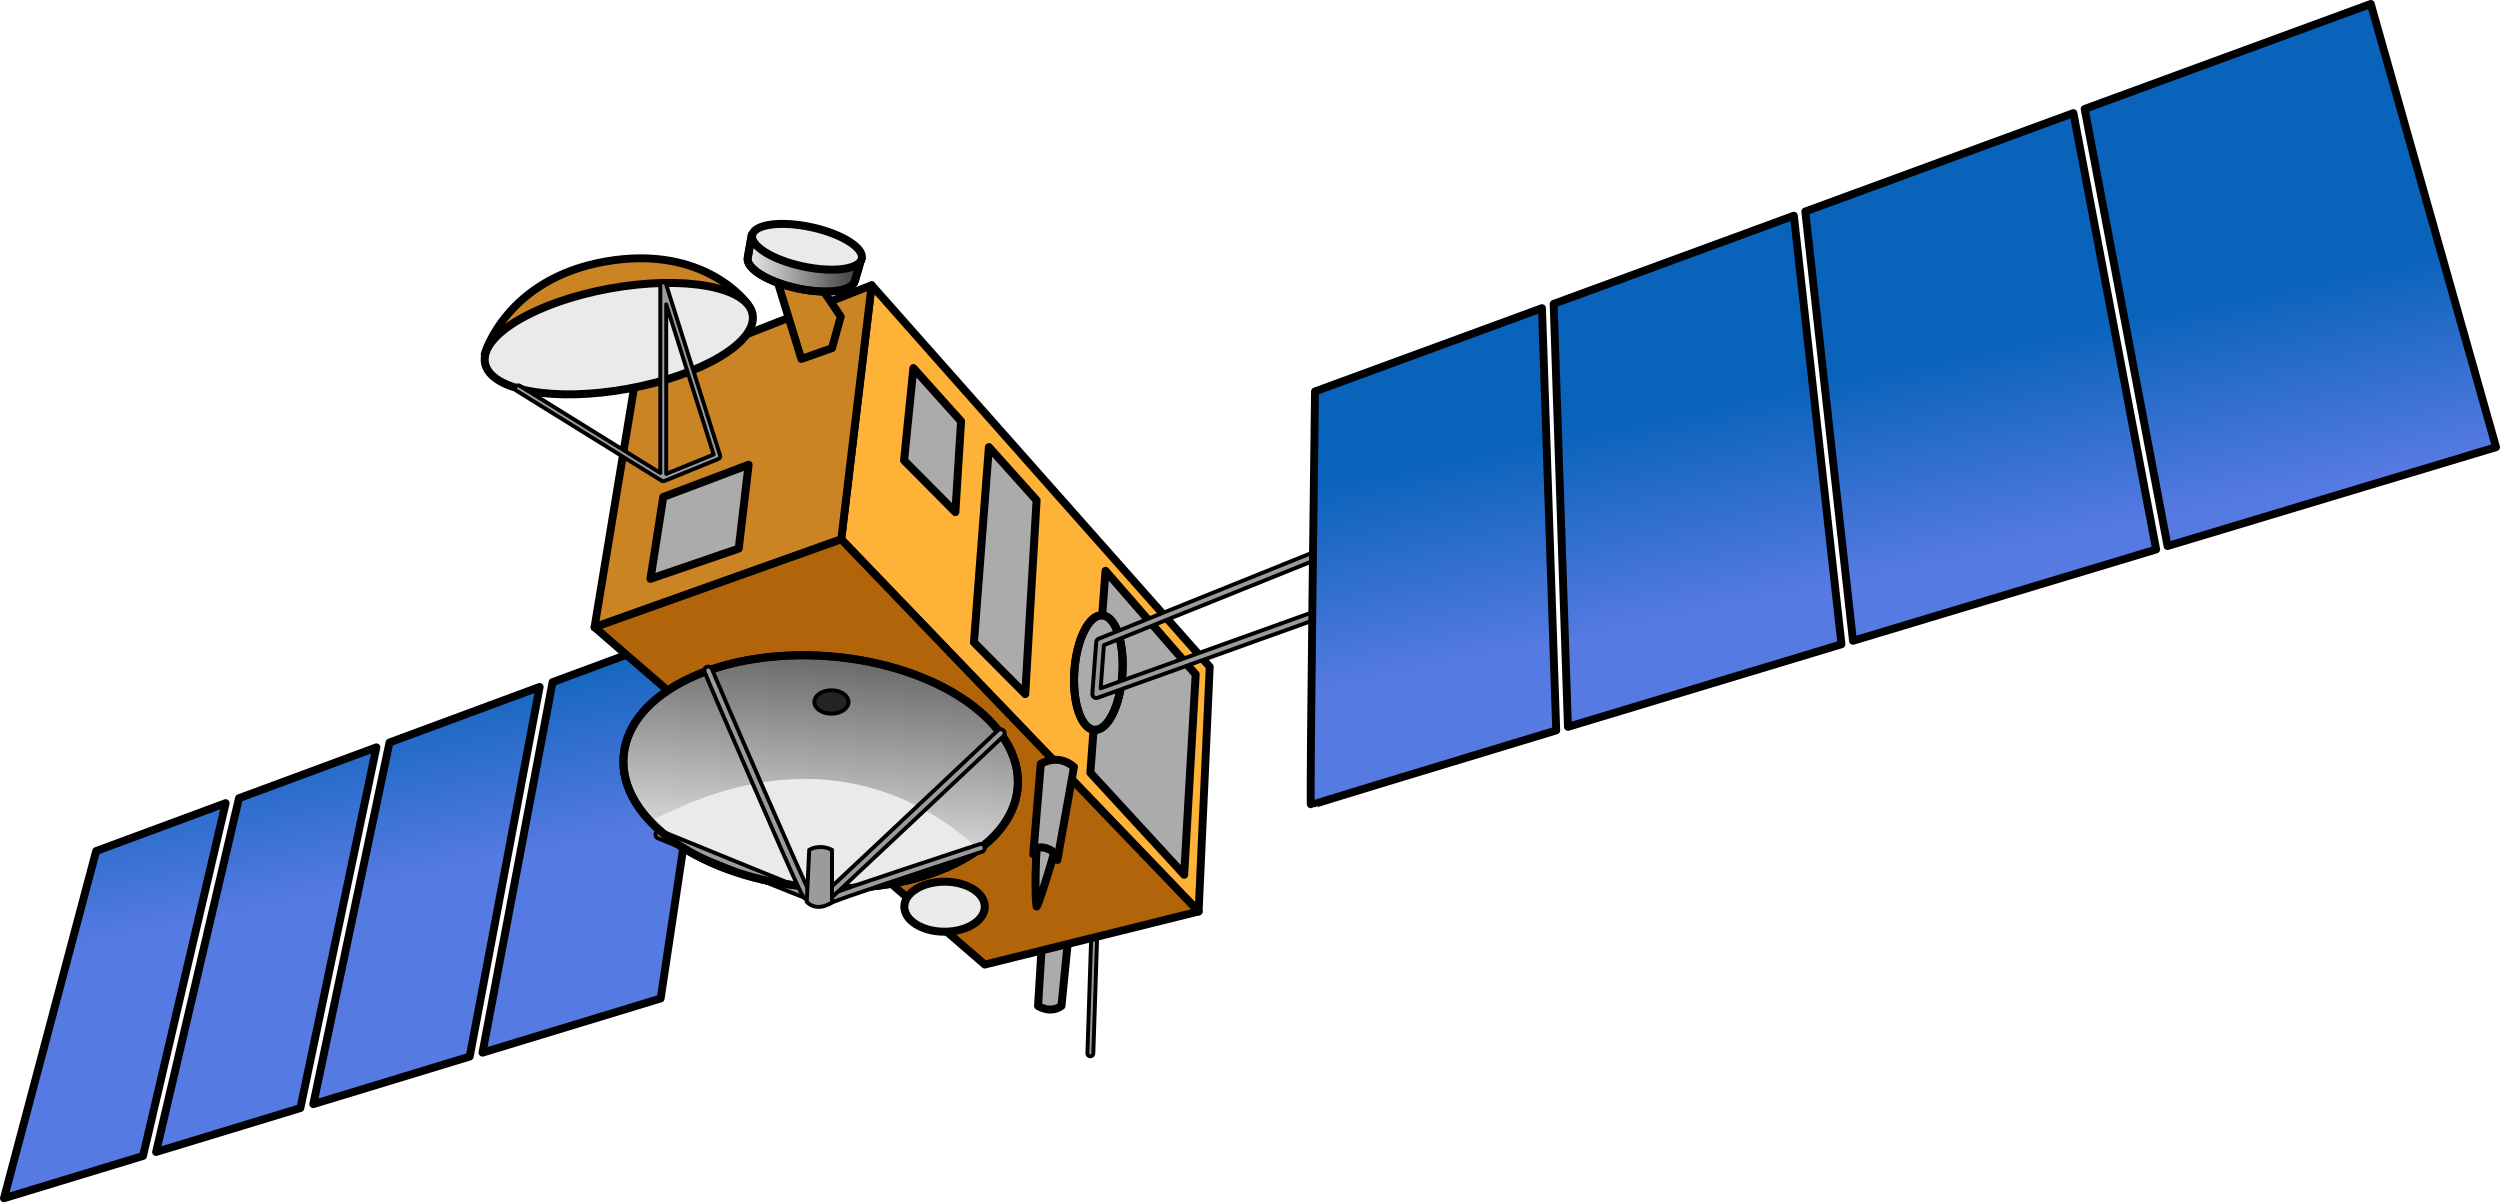 <?xml version="1.0" encoding="utf-8"?>
<!-- Generator: Adobe Illustrator 16.0.0, SVG Export Plug-In . SVG Version: 6.00 Build 0)  -->
<!DOCTYPE svg PUBLIC "-//W3C//DTD SVG 1.1//EN" "http://www.w3.org/Graphics/SVG/1.1/DTD/svg11.dtd">
<svg version="1.1" id="Layer_1" xmlns="http://www.w3.org/2000/svg" xmlns:xlink="http://www.w3.org/1999/xlink" x="0px" y="0px"
	 width="634.01px" height="304.887px" viewBox="0 0 634.01 304.887" enable-background="new 0 0 634.01 304.887"
	 xml:space="preserve">
<g>
	
		<path fill="#ABABAB" stroke="#000000" stroke-width="2.027" stroke-linecap="round" stroke-linejoin="round" stroke-miterlimit="10" d="
		M264.186,239.971l-0.931,15.129c0,0,3.026,2.095,5.936,0c0.814-8.029,1.629-16.292,1.629-16.292L264.186,239.971z"/>
	<path fill="#9B9B9B" stroke="#000000" stroke-linecap="round" stroke-linejoin="round" stroke-miterlimit="10" d="M276.519,267.891
		c-0.008,0-0.017,0-0.024,0c-0.414-0.014-0.738-0.36-0.726-0.774l1.051-32.12c0.015-0.413,0.345-0.717,0.774-0.726
		c0.414,0.014,0.738,0.36,0.726,0.774l-1.051,32.12C277.255,267.57,276.922,267.891,276.519,267.891z"/>
	
		<path fill="#CA8424" stroke="#000000" stroke-width="2" stroke-linecap="round" stroke-linejoin="round" stroke-miterlimit="10" d="
		M122.912,89.802c0,0,5.377-19.074,30.677-23.492s36.006,10.806,36.006,10.806L122.912,89.802z"/>
	<g>
		<linearGradient id="SVGID_1_" gradientUnits="userSpaceOnUse" x1="65.42" y1="230.63" x2="54.92" y2="179.633">
			<stop  offset="0.005" style="stop-color:#557AE1"/>
			<stop  offset="1" style="stop-color:#0963BA"/>
		</linearGradient>
		
			<polygon fill="url(#SVGID_1_)" stroke="#000000" stroke-width="2" stroke-linecap="round" stroke-linejoin="round" stroke-miterlimit="10" points="
			60.606,202.424 39.586,292.146 76.172,281.016 95.457,189.527 		"/>
		<linearGradient id="SVGID_2_" gradientUnits="userSpaceOnUse" x1="107.108" y1="222.047" x2="96.608" y2="171.05">
			<stop  offset="0.005" style="stop-color:#557AE1"/>
			<stop  offset="1" style="stop-color:#0963BA"/>
		</linearGradient>
		
			<polygon fill="url(#SVGID_2_)" stroke="#000000" stroke-width="2" stroke-linecap="round" stroke-linejoin="round" stroke-miterlimit="10" points="
			98.782,188.296 79.447,280.02 119.124,267.947 136.855,174.206 		"/>
		<linearGradient id="SVGID_3_" gradientUnits="userSpaceOnUse" x1="26.02" y1="238.742" x2="15.521" y2="187.745">
			<stop  offset="0.005" style="stop-color:#557AE1"/>
			<stop  offset="1" style="stop-color:#0963BA"/>
		</linearGradient>
		
			<polygon fill="url(#SVGID_3_)" stroke="#000000" stroke-width="2" stroke-linecap="round" stroke-linejoin="round" stroke-miterlimit="10" points="
			57.232,203.673 24.388,215.827 1,303.887 36.268,293.156 		"/>
		<linearGradient id="SVGID_4_" gradientUnits="userSpaceOnUse" x1="152.237" y1="212.755" x2="141.737" y2="161.757">
			<stop  offset="0.005" style="stop-color:#557AE1"/>
			<stop  offset="1" style="stop-color:#0963BA"/>
		</linearGradient>
		
			<polygon fill="url(#SVGID_4_)" stroke="#000000" stroke-width="2" stroke-linecap="round" stroke-linejoin="round" stroke-miterlimit="10" points="
			140.138,172.992 122.363,266.962 167.551,253.214 181.902,157.536 		"/>
	</g>
	
		<polygon fill="#FFB238" stroke="#000000" stroke-width="2" stroke-linecap="round" stroke-linejoin="round" stroke-miterlimit="10" points="
		303.979,231.155 306.79,169.111 221.053,72.33 213.343,136.775 	"/>
	
		<polygon fill="#CA8424" stroke="#000000" stroke-width="2" stroke-linecap="round" stroke-linejoin="round" stroke-miterlimit="10" points="
		213.343,136.775 150.777,159.074 161.219,95.824 221.053,72.33 	"/>
	
		<ellipse transform="matrix(0.984 -0.179 0.179 0.984 -12.842 29.51)" fill="#EAEAEA" stroke="#000000" stroke-width="2.027" stroke-linecap="round" stroke-linejoin="round" stroke-miterlimit="10" cx="156.918" cy="85.834" rx="34.484" ry="12.917"/>
	
		<polygon fill="#ABABAB" stroke="#000000" stroke-width="2.027" stroke-linecap="round" stroke-linejoin="round" stroke-miterlimit="10" points="
		231.641,93.352 229.275,116.764 242.285,129.87 243.731,106.84 	"/>
	
		<polygon fill="#ABABAB" stroke="#000000" stroke-width="2.027" stroke-linecap="round" stroke-linejoin="round" stroke-miterlimit="10" points="
		250.792,113.382 246.996,162.915 260.006,176.021 262.883,126.87 	"/>
	
		<polygon fill="#ABABAB" stroke="#000000" stroke-width="2.027" stroke-linecap="round" stroke-linejoin="round" stroke-miterlimit="10" points="
		280.364,144.772 276.519,195.972 300.307,221.842 303.233,171.024 	"/>
	
		<ellipse transform="matrix(0.998 0.069 -0.069 0.998 12.329 -18.684)" fill="#ABABAB" stroke="#000000" stroke-width="2.027" stroke-linecap="round" stroke-linejoin="round" stroke-miterlimit="10" cx="278.534" cy="170.382" rx="6.1" ry="14.559"/>
	
		<ellipse transform="matrix(0.998 0.069 -0.069 0.998 12.329 -18.684)" fill="none" stroke="#000000" stroke-width="2.027" stroke-linecap="round" stroke-linejoin="round" stroke-miterlimit="10" cx="278.534" cy="170.382" rx="6.1" ry="14.559"/>
	
		<path fill="#9B9B9B" stroke="#000000" stroke-width="2.027" stroke-linecap="round" stroke-linejoin="round" stroke-miterlimit="10" d="
		M202.45,223.6"/>
	
		<polygon fill="#B16409" stroke="#000000" stroke-width="2" stroke-linecap="round" stroke-linejoin="round" stroke-miterlimit="10" points="
		150.777,159.074 249.744,244.623 303.979,231.155 213.343,136.775 	"/>
	
		<path fill="#ABABAB" stroke="#000000" stroke-width="2.027" stroke-linecap="round" stroke-linejoin="round" stroke-miterlimit="10" d="
		M263.946,193.729c0,0,4.267-2.806,8.42,0.786c0,0.111-4.21,23.573-4.21,23.573l-6.118-1.46L263.946,193.729z"/>
	
		<path fill="#ABABAB" stroke="#000000" stroke-width="2.027" stroke-linecap="round" stroke-linejoin="round" stroke-miterlimit="10" d="
		M262.883,229.875c0.134,0.749,4.207-12.234,4.319-13.357s-4.148-2.432-4.319-0.973S262.38,227.068,262.883,229.875z"/>
	
		<ellipse fill="#EAEAEA" stroke="#000000" stroke-width="2.027" stroke-linecap="round" stroke-linejoin="round" stroke-miterlimit="10" cx="239.542" cy="229.944" rx="10.202" ry="6.345"/>
	<path fill="#9B9B9B" stroke="#000000" stroke-linecap="round" stroke-linejoin="round" stroke-miterlimit="10" d="M278.018,177.021
		c-0.216,0-0.429-0.07-0.605-0.204c-0.27-0.205-0.417-0.533-0.392-0.871l0.984-13.106c0.028-0.38,0.271-0.71,0.623-0.853
		l53.966-21.731c0.513-0.204,1.095,0.041,1.302,0.554c0.206,0.513-0.042,1.096-0.554,1.302l-53.39,21.499l-0.822,10.949l53.5-19.212
		c0.517-0.188,1.092,0.083,1.279,0.604c0.187,0.52-0.084,1.093-0.604,1.279l-54.95,19.732
		C278.245,177.002,278.131,177.021,278.018,177.021z"/>
	<path fill="#9B9B9B" stroke="#000000" stroke-linecap="round" stroke-linejoin="round" stroke-miterlimit="10" d="M182.617,115.477
		l-13.695-43.372c-0.111-0.354-0.472-0.57-0.829-0.516c-0.366,0.057-0.636,0.371-0.636,0.741v47.611L131.804,97.83
		c-0.353-0.219-0.814-0.108-1.033,0.242c-0.218,0.353-0.109,0.814,0.242,1.033l36.799,22.821c0.041,0.025,0.086,0.04,0.131,0.058
		c0.018,0.007,0.035,0.018,0.054,0.023c0.069,0.021,0.14,0.031,0.21,0.031l0,0h0.001c0.096,0,0.192-0.019,0.283-0.056l13.695-5.587
		C182.547,116.249,182.735,115.849,182.617,115.477z M168.957,120.173V77.196l12.022,38.072L168.957,120.173z"/>
	
		<polygon fill="#CA8424" stroke="#000000" stroke-width="2" stroke-linecap="round" stroke-linejoin="round" stroke-miterlimit="10" points="
		197.27,71.699 203.225,91.039 211,88.289 213.222,80.289 208.935,73.936 	"/>
	
		<polygon fill="#ABABAB" stroke="#000000" stroke-width="2.027" stroke-linecap="round" stroke-linejoin="round" stroke-miterlimit="10" points="
		187.341,139.121 189.85,117.871 168.207,126.039 164.957,146.789 	"/>
	
		<path fill="#EAEAEA" stroke="#000000" stroke-width="2.027" stroke-linecap="round" stroke-linejoin="round" stroke-miterlimit="10" d="
		M190.661,59.577l-1.018,5.745c-0.581,2.684,5.03,6.174,12.532,7.795c7.499,1.621,14.051,0.758,14.631-1.928l1.625-5.614
		L190.661,59.577z"/>
	<linearGradient id="SVGID_5_" gradientUnits="userSpaceOnUse" x1="189.602" y1="66.756" x2="218.432" y2="66.756">
		<stop  offset="0" style="stop-color:#373737;stop-opacity:0"/>
		<stop  offset="1" style="stop-color:#373737"/>
	</linearGradient>
	<path fill="url(#SVGID_5_)" d="M190.661,59.577l-1.018,5.745c-0.581,2.684,5.03,6.174,12.532,7.795
		c7.499,1.621,14.051,0.758,14.631-1.928l1.625-5.614L190.661,59.577z"/>
	
		<path fill="none" stroke="#000000" stroke-width="2.027" stroke-linecap="round" stroke-linejoin="round" stroke-miterlimit="10" d="
		M190.661,59.577l-1.018,5.745c-0.581,2.684,5.03,6.174,12.532,7.795c7.499,1.621,14.051,0.758,14.631-1.928l1.625-5.614
		L190.661,59.577z"/>
	
		<ellipse transform="matrix(0.978 0.211 -0.211 0.978 17.821 -41.773)" fill="#EAEAEA" stroke="#000000" stroke-width="2.027" stroke-linecap="round" stroke-linejoin="round" stroke-miterlimit="10" cx="204.546" cy="62.576" rx="14.205" ry="5.084"/>
	
		<ellipse transform="matrix(-0.997 -0.079 0.079 -0.997 400.23 407.274)" fill="#EAEAEA" stroke="#000000" stroke-width="2.027" stroke-linecap="round" stroke-linejoin="round" stroke-miterlimit="10" cx="208.195" cy="195.696" rx="50.124" ry="29.354"/>
	
		<linearGradient id="SVGID_6_" gradientUnits="userSpaceOnUse" x1="4309.56" y1="1938.557" x2="4302.773" y2="2014.843" gradientTransform="matrix(-1 0 0 -1 4515.461 2160.049)">
		<stop  offset="0" style="stop-color:#373737;stop-opacity:0"/>
		<stop  offset="1" style="stop-color:#373737"/>
	</linearGradient>
	<path fill="url(#SVGID_6_)" d="M248.176,215.457c5.846-4.259,9.501-9.677,9.986-15.789c1.284-16.161-20.045-31.04-47.641-33.233
		c-27.596-2.192-51.009,9.129-52.293,25.29c-0.466,5.867,2.06,11.563,6.772,16.546C207.613,185.762,235.877,203.838,248.176,215.457
		z"/>
	<path fill="#9B9B9B" stroke="#000000" stroke-linecap="round" stroke-linejoin="round" stroke-miterlimit="10" d="M205.473,228.127
		c-0.048,0-0.097-0.003-0.145-0.01c-0.873-0.121-24.475-9.778-38.466-15.523c-0.519-0.213-0.766-0.805-0.553-1.322
		c0.213-0.52,0.807-0.765,1.322-0.553c14.633,6.009,36.844,15.07,38.06,15.407c0.555,0.077,0.899,0.581,0.822,1.136
		C206.443,227.768,205.976,228.127,205.473,228.127z"/>
	
		<ellipse transform="matrix(-0.997 -0.079 0.079 -0.997 400.23 407.274)" fill="none" stroke="#000000" stroke-width="2.027" stroke-linecap="round" stroke-linejoin="round" stroke-miterlimit="10" cx="208.195" cy="195.696" rx="50.124" ry="29.354"/>
	<path fill="#9B9B9B" stroke="#000000" stroke-linecap="round" stroke-linejoin="round" stroke-miterlimit="10" d="M209.994,229.267
		c-0.43,0-0.829-0.275-0.966-0.707c-0.403-1.267-0.403-1.267,19.953-8.058c9.706-3.237,19.434-6.413,19.434-6.413
		c0.53-0.174,1.104,0.116,1.278,0.649c0.174,0.532-0.117,1.104-0.649,1.278c-14.468,4.723-36.383,12.001-38.38,12.997
		c-0.102,0.09-0.225,0.161-0.363,0.205C210.199,229.251,210.096,229.267,209.994,229.267z"/>
	<path fill="#9B9B9B" stroke="#000000" stroke-linecap="round" stroke-linejoin="round" stroke-miterlimit="10" d="M209.994,228.127
		c-0.283,0-0.565-0.118-0.766-0.35c-0.367-0.423-0.321-1.063,0.102-1.43c0.783-0.68,28.961-27.202,43.751-41.132
		c0.408-0.382,1.049-0.365,1.434,0.043c0.384,0.408,0.364,1.05-0.043,1.434c-1.748,1.646-42.804,40.31-43.813,41.187
		C210.467,228.045,210.23,228.127,209.994,228.127z"/>
	<path fill="#9B9B9B" stroke="#000000" stroke-linecap="round" stroke-linejoin="round" stroke-miterlimit="10" d="M204.592,228.005
		c-0.123,0-0.248-0.022-0.37-0.07c-0.56-0.219-0.791-0.31-13.288-29.068c-9.069-20.871-11.481-26.529-12.113-28.169
		c-0.044-0.055-0.082-0.116-0.115-0.182l0.039-0.02c-0.152-0.412-0.146-0.469-0.141-0.531c0.044-0.45,0.382-0.818,0.827-0.899
		c0.441-0.077,0.894,0.149,1.095,0.556c0.02,0.041,0.036,0.082,0.051,0.124c1.429,3.585,23.298,54.092,24.78,56.58
		c0.239,0.275,0.321,0.672,0.179,1.036C205.379,227.761,204.996,228.005,204.592,228.005z"/>
	
		<ellipse fill="#242424" stroke="#000000" stroke-linecap="round" stroke-linejoin="round" stroke-miterlimit="10" cx="210.853" cy="178.024" rx="4.328" ry="2.97"/>
	<path fill="#9B9B9B" stroke="#000000" stroke-linecap="round" stroke-linejoin="round" stroke-miterlimit="10" d="M204.592,228.733
		l0.625-13.198c0,0,2.515-1.635,5.783,0c0,3.897,0,13.32,0,13.32S207.358,231.5,204.592,228.733z"/>
	<g>
		<linearGradient id="SVGID_7_" gradientUnits="userSpaceOnUse" x1="506.959" y1="139.72" x2="496.459" y2="88.723">
			<stop  offset="0.005" style="stop-color:#557AE1"/>
			<stop  offset="1" style="stop-color:#0963BA"/>
		</linearGradient>
		
			<path fill="url(#SVGID_7_)" stroke="#000000" stroke-width="2" stroke-linecap="round" stroke-linejoin="round" stroke-miterlimit="10" d="
			M525.821,28.683l-67.989,24.955l12.097,108.874c26.177-7.893,52.871-15.935,76.884-23.166L525.821,28.683z"/>
		<linearGradient id="SVGID_8_" gradientUnits="userSpaceOnUse" x1="590.644" y1="122.489" x2="580.144" y2="71.492">
			<stop  offset="0.005" style="stop-color:#557AE1"/>
			<stop  offset="1" style="stop-color:#0963BA"/>
		</linearGradient>
		
			<path fill="url(#SVGID_8_)" stroke="#000000" stroke-width="2" stroke-linecap="round" stroke-linejoin="round" stroke-miterlimit="10" d="
			M549.7,138.477c47.191-14.211,83.31-25.073,83.31-25.073L601.244,1l-72.568,26.635L549.7,138.477z"/>
		<linearGradient id="SVGID_9_" gradientUnits="userSpaceOnUse" x1="367.363" y1="168.461" x2="356.863" y2="117.464">
			<stop  offset="0.005" style="stop-color:#557AE1"/>
			<stop  offset="1" style="stop-color:#0963BA"/>
		</linearGradient>
		
			<path fill="url(#SVGID_9_)" stroke="#000000" stroke-width="2" stroke-linecap="round" stroke-linejoin="round" stroke-miterlimit="10" d="
			M391.051,78.148l-57.556,21.125c0,0-1.396,105.468-1.047,104.943c0.102-0.153,25.845-7.982,62.219-18.983L391.051,78.148z"/>
		<linearGradient id="SVGID_10_" gradientUnits="userSpaceOnUse" x1="433.556" y1="154.832" x2="423.056" y2="103.835">
			<stop  offset="0.005" style="stop-color:#557AE1"/>
			<stop  offset="1" style="stop-color:#0963BA"/>
		</linearGradient>
		
			<path fill="url(#SVGID_10_)" stroke="#000000" stroke-width="2" stroke-linecap="round" stroke-linejoin="round" stroke-miterlimit="10" d="
			M397.638,184.335c20.778-6.282,44.788-13.529,69.37-20.942l-12.077-108.69l-60.916,22.358L397.638,184.335z"/>
	</g>
</g>
</svg>
